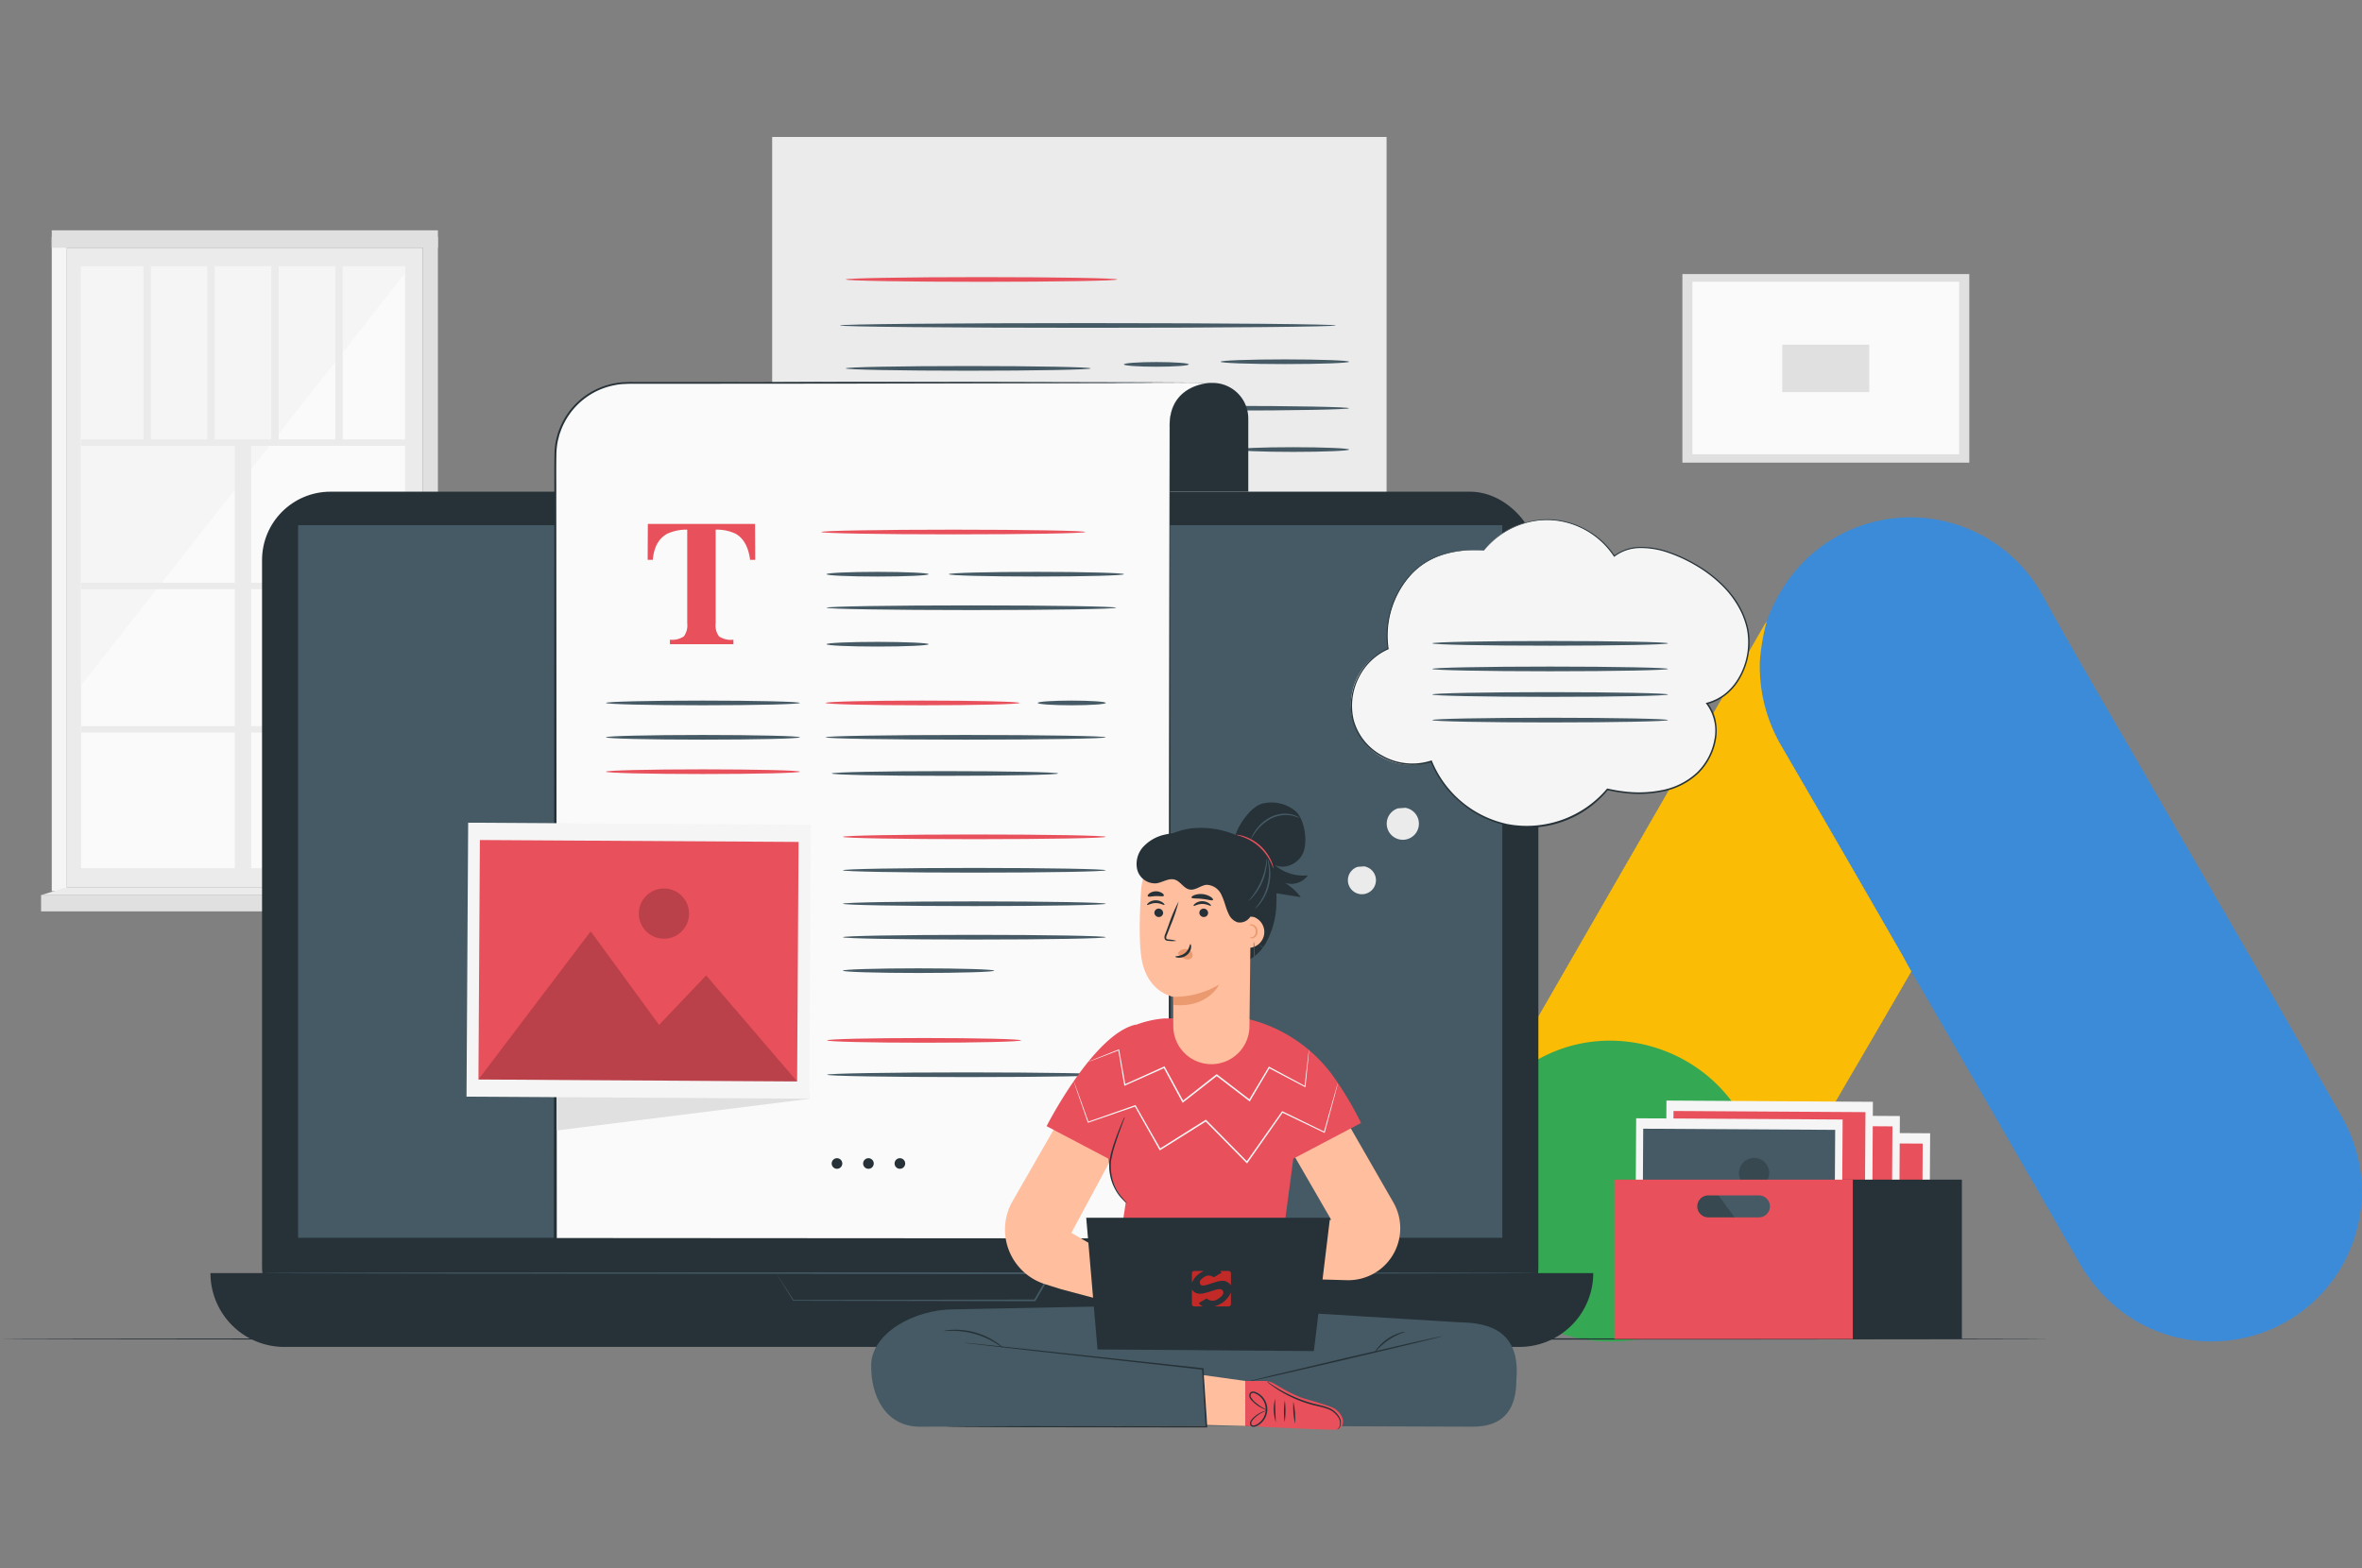 <svg height="334" viewBox="0 0 503 334" width="503" xmlns="http://www.w3.org/2000/svg" xmlns:xlink="http://www.w3.org/1999/xlink"><rect x="0" y="0" width="503" height="334" fill="#808080" stroke="none"/><clipPath id="a"><path d="m0 0h8.328v7.548h-8.328z"/></clipPath><rect fill="none" height="334" rx="30" width="503"/><path d="m85.308 22.1a34.721 34.721 0 0 1 8.2-13 32.126 32.126 0 0 1 50.528 7.506c7.738 14.083 15.94 27.856 23.91 41.784 13.309 23.136 26.773 46.272 39.927 69.485a31.922 31.922 0 0 1 -22.9 47.278c-13.464 2.012-26.076-4.178-33.04-16.249q-17.533-30.521-35.133-60.969a7.012 7.012 0 0 0 -.851-1.238c-1.238-1.006-1.78-2.476-2.553-3.792-5.184-9.131-10.523-18.184-15.708-27.237-3.326-5.881-6.808-11.684-10.136-17.568a32.042 32.042 0 0 1 -4.252-17.02 23.723 23.723 0 0 1 2.008-8.98" fill="#3c8bd9" transform="translate(290.941 110.198)"/><path d="m69.046 28.567a44.506 44.506 0 0 0 -1.47 8.512 33.426 33.426 0 0 0 4.643 18.184q12.767 21.937 25.457 44.027c.774 1.315 1.393 2.631 2.167 3.869-4.643 8.047-9.285 16.017-14.005 24.064-6.5 11.22-13 22.517-19.577 33.737-.31 0-.387-.155-.464-.387a4.8 4.8 0 0 1 .31-1.78c3.172-11.607.542-21.9-7.428-30.719a29.489 29.489 0 0 0 -18.184-9.363 31.4 31.4 0 0 0 -24.839 6.889c-1.315 1.006-2.167 2.476-3.714 3.25a.516.516 0 0 1 -.542-.387c3.714-6.422 7.351-12.845 11.065-19.267q22.981-39.928 46.035-79.778c.155-.31.387-.542.542-.851" fill="#fabc04" transform="translate(307.203 103.736)"/><path d="m9.448 154.82c1.47-1.315 2.863-2.708 4.411-3.946 18.802-14.856 47.041-4.101 51.141 19.426a34.011 34.011 0 0 1 -1.238 16.481 8.094 8.094 0 0 1 -.31 1.315c-.7 1.238-1.315 2.553-2.089 3.792-6.887 11.374-17.023 17.023-30.332 16.172a31.763 31.763 0 0 1 -29.326-27.7 30.959 30.959 0 0 1 4.256-20.582c.774-1.393 1.7-2.631 2.553-4.024.387-.31.232-.929.929-.929" fill="#34a852" transform="translate(309.465 77.609)"/><path d="m14.229 52.773h75.82v136.206h-75.82z" fill="#ebebeb"/><path d="m17.259 56.723h68.98v128.199h-68.98z" fill="#fafafa"/><path d="m126.951 83.207-68.98 87.745v-89.252h68.98z" fill="#f5f5f5" transform="translate(-40.712 -24.974)"/><g fill="#ebebeb"><path d="m17.259 93.602h70.478v1.365h-70.478z"/><path d="m17.259 124.131h70.478v1.365h-70.478z"/><path d="m17.259 154.661h70.478v1.365h-70.478z"/><path d="m0 0h94.272v3.485h-94.272z" transform="matrix(0 -1 1 0 50.006 188.557)"/><path d="m30.541 56.723h1.579v37.562h-1.579z"/><path d="m44.158 56.723h1.579v37.562h-1.579z"/><path d="m57.776 56.723h1.579v37.562h-1.579z"/><path d="m71.393 56.723h1.579v37.562h-1.579z"/></g><path d="m11.022 50.463h3.207v139.359h-3.207z" fill="#f5f5f5"/><path d="m175.98 211.568-3.207-1.228v-138.516h3.207z" fill="#e0e0e0" transform="translate(-82.724 -21.361)"/><path d="m11.022 49.057h82.234v3.716h-82.234z" fill="#e0e0e0"/><path d="m8.747 190.666h86.68v3.462h-86.68z" fill="#e0e0e0"/><path d="m125.849 290.285 5.378 1.686h-86.68l5.482-1.686z" fill="#ebebeb" transform="translate(-35.8 -101.306)"/><path d="m358.276 58.376h61.099v40.171h-61.099z" fill="#e0e0e0"/><path d="m360.401 60.019h56.817v36.732h-56.817z" fill="#fafafa"/><path d="m379.542 73.408h18.535v10.108h-18.535z" fill="#e0e0e0"/><path d="m467.3 441.958c0 .091-97.731.165-218.262.165-120.572 0-218.282-.074-218.282-.165s97.71-.165 218.282-.165c120.527 0 218.262.074 218.262.165z" fill="#263238" transform="translate(-30.752 -156.75)"/><g transform="translate(164.438 29.174)"><path d="m0 0h130.842a0 0 0 0 1 0 0v118.679a16.22 16.22 0 0 1 -16.22 16.22h-114.622a0 0 0 0 1 0 0v-134.899a0 0 0 0 1 0 0z" fill="#ebebeb"/><g fill="#455a64"><path d="m418.446 101.283c0 .273-23.649.5-52.814.5s-52.819-.222-52.819-.5 23.644-.5 52.819-.5 52.814.227 52.814.5z" transform="translate(-298.409 -61.134)"/><path d="m366.982 115.7c0 .274-11.684.5-26.093.5s-26.1-.222-26.1-.5 11.681-.5 26.1-.5 26.093.222 26.093.5z" transform="translate(-299.134 -66.408)"/><path d="m422.049 114.36c0 .274-3.095.5-6.911.5s-6.912-.222-6.912-.5 3.094-.5 6.912-.5 6.911.227 6.911.5z" transform="translate(-333.325 -65.919)"/><path d="m468.069 113.471c0 .273-6.126.5-13.682.5s-13.682-.222-13.682-.5 6.124-.5 13.682-.5 13.682.229 13.682.5z" transform="translate(-345.211 -65.594)"/><path d="m361.9 129.488c0 .273-10.989.5-24.542.5s-24.544-.222-24.544-.5 10.987-.5 24.544-.5 24.542.226 24.542.5z" transform="translate(-298.409 -71.456)"/><path d="m452.927 129.09c0 .274-12 .5-26.8.5s-26.8-.221-26.8-.5 12-.5 26.8-.5 26.8.227 26.8.5z" transform="translate(-330.068 -71.31)"/><path d="m470.088 142.969c0 .274-5.343.5-11.932.5s-11.934-.222-11.934-.5 5.342-.5 11.934-.5 11.932.231 11.932.5z" transform="translate(-347.23 -76.389)"/></g><path d="m372.623 85.834c0 .274-12.947.5-28.913.5s-28.916-.221-28.916-.5 12.944-.5 28.916-.5 28.913.227 28.913.5z" fill="#e8505b" transform="translate(-299.134 -55.481)"/></g><rect fill="#263238" height="179.737" rx="14.567" width="271.797" x="55.805" y="104.733"/><path d="m0 0h294.471a0 0 0 0 1 0 0 15.727 15.727 0 0 1 -15.727 15.727h-263.017a15.727 15.727 0 0 1 -15.727-15.727 0 0 0 0 1 0 0z" fill="#263238" transform="translate(44.819 271.176)"/><path d="m63.481 111.874h256.446v151.785h-256.446z" fill="#455a64"/><path d="m291.44 419.821c-.005 0 .091-.006.283-.008l.862-.009 3.349-.019 12.426-.05 41.546-.089h.307l-.155.265-1.649 2.825-1.744 2.987-.051.087h-.1l-51.419-.1h-.044l-.023-.037-2.693-4.379-.677-1.11c-.15-.247-.217-.367-.217-.367s.092.134.255.385l.719 1.111 2.747 4.274-.067-.037 51.419-.1-.152.087 1.744-2.987 1.65-2.825.152.264-41.376-.089-12.485-.051-3.4-.019-.891-.008c-.205.005-.316-.001-.316-.001z" fill="#455a64" transform="translate(-126.15 -148.645)"/><path d="m55.805 271.176h271.797" fill="#263238"/><path d="m390.563 419.828c0 .091-60.849.165-135.892.165-75.07 0-135.905-.074-135.905-.165s60.836-.165 135.905-.165c75.043 0 135.892.074 135.892.165z" fill="#455a64" transform="translate(-62.961 -148.652)"/><path d="m429.31 120.871a7.592 7.592 0 0 1 7.592 7.592v15.58h-22.702v-14.373a8.8 8.8 0 0 1 8.8-8.8z" fill="#263238" transform="translate(-171.073 -39.31)"/><path d="m382.808 120.748c0 .091-21.421.146-47.839.123s-47.843-.115-47.843-.207 21.416-.146 47.843-.124 47.839.117 47.839.208z" fill="#263238" transform="translate(-124.571 -39.187)"/><path d="m357.039 120.8-9.468-.065-13.753.084h-101.03a15.534 15.534 0 0 0 -15.534 15.534v166.932h130.846v-173.946c.379-8.516 8.939-8.539 8.939-8.539z" fill="#fafafa" transform="translate(-99.002 -39.261)"/><path d="m356.857 120.743-78.893.172-39.446.03h-4.931c-.826-.016-1.636.032-2.446.076a15.936 15.936 0 0 0 -2.392.436 15.243 15.243 0 0 0 -10.46 9.382c-.127.384-.3.754-.392 1.15l-.3 1.179a16.72 16.72 0 0 0 -.283 2.414c-.07 3.267-.015 6.569-.029 9.851l.105 157.788-.315-.316 130.842.085-.23.231.063-93.843.076-46.92.046-23.46.011-5.864.006-2.933a9.574 9.574 0 0 1 .061-1.465 7.863 7.863 0 0 1 .23-1.449 7.763 7.763 0 0 1 3.168-4.777 9.182 9.182 0 0 1 2.631-1.271 11.07 11.07 0 0 1 2.878-.496zm0 0a11.073 11.073 0 0 0 -2.877.511 9.173 9.173 0 0 0 -2.621 1.279 7.729 7.729 0 0 0 -3.137 4.769 7.894 7.894 0 0 0 -.223 1.442 9.6 9.6 0 0 0 -.055 1.461l.006 2.932.01 5.863.046 23.461.075 46.921.063 93.839v.23h-.231l-130.842.085h-.316v-.315l.105-157.788c.019-3.291-.032-6.566.043-9.87a17.139 17.139 0 0 1 .294-2.477l.311-1.209a12.453 12.453 0 0 1 .4-1.181 15.639 15.639 0 0 1 10.738-9.607 16.4 16.4 0 0 1 2.452-.443c.831-.044 1.663-.091 2.482-.074h4.93l39.447.03z" fill="#263238" transform="translate(-98.819 -39.2)"/><path d="m248.317 168.24h22.832l.037 7.647h-1.092q-.537-4.1-3.073-5.553a9.471 9.471 0 0 0 -4.26-.873v19.978a3.858 3.858 0 0 0 .732 2.78 4.691 4.691 0 0 0 3.046.686v.963h-13.519v-.968a4.458 4.458 0 0 0 2.954-.695 3.866 3.866 0 0 0 .731-2.771v-19.973a9.713 9.713 0 0 0 -4.259.873q-2.722 1.487-3.073 5.553h-1.093z" fill="#e8505b" transform="translate(-110.356 -56.644)"/><path d="m362.825 170.673c0 .274-12.595.5-28.128.5s-28.13-.221-28.13-.5 12.592-.5 28.13-.5 28.128.227 28.128.5z" fill="#e8505b" transform="translate(-131.685 -57.353)"/><path d="m330.1 184.849c0 .273-4.87.5-10.875.5s-10.877-.222-10.877-.5 4.868-.5 10.877-.5 10.875.227 10.875.5z" fill="#455a64" transform="translate(-132.337 -62.541)"/><path d="m275.571 228.093c0 .273-9.248.5-20.654.5s-20.656-.222-20.656-.5 9.246-.5 20.656-.5 20.654.226 20.654.5z" fill="#455a64" transform="translate(-105.225 -78.365)"/><path d="m349.348 228.093c0 .273-9.248.5-20.654.5s-20.656-.222-20.656-.5 9.246-.5 20.656-.5 20.654.226 20.654.5z" fill="#e8505b" transform="translate(-132.224 -78.365)"/><path d="m275.571 239.641c0 .274-9.248.5-20.654.5s-20.656-.221-20.656-.5 9.246-.5 20.656-.5 20.654.227 20.654.5z" fill="#455a64" transform="translate(-105.225 -82.592)"/><path d="m275.571 251.19c0 .273-9.248.5-20.654.5s-20.656-.222-20.656-.5 9.246-.5 20.656-.5 20.654.226 20.654.5z" fill="#e8505b" transform="translate(-105.225 -86.818)"/><path d="m330.1 208.372c0 .274-4.87.5-10.875.5s-10.877-.222-10.877-.5 4.868-.5 10.877-.5 10.875.228 10.875.5z" fill="#455a64" transform="translate(-132.337 -71.149)"/><path d="m393.781 228.093c0 .273-3.246.5-7.25.5s-7.251-.222-7.251-.5 3.246-.5 7.251-.5 7.25.226 7.25.5z" fill="#455a64" transform="translate(-158.294 -78.365)"/><path d="m386.729 184.849c0 .273-8.356.5-18.661.5s-18.662-.222-18.662-.5 8.354-.5 18.662-.5 18.661.227 18.661.5z" fill="#455a64" transform="translate(-147.362 -62.541)"/><path d="m370.019 196.11c0 .274-13.807.5-30.835.5s-30.837-.222-30.837-.5 13.8-.5 30.837-.5 30.835.227 30.835.5z" fill="#455a64" transform="translate(-132.337 -66.662)"/><path d="m367.711 239.641c0 .274-13.36.5-29.835.5s-29.838-.221-29.838-.5 13.356-.5 29.838-.5 29.835.227 29.835.5z" fill="#455a64" transform="translate(-132.224 -82.592)"/><path d="m369.834 273.075c0 .273-12.536.5-28 .5s-28-.222-28-.5 12.533-.5 28-.5 28 .225 28 .5z" fill="#e8505b" transform="translate(-134.347 -94.826)"/><path d="m369.834 284.314c0 .274-12.536.5-28 .5s-28-.221-28-.5 12.533-.5 28-.5 28 .227 28 .5z" fill="#455a64" transform="translate(-134.347 -98.94)"/><path d="m369.834 295.554c0 .273-12.536.5-28 .5s-28-.222-28-.5 12.533-.5 28-.5 28 .226 28 .5z" fill="#455a64" transform="translate(-134.347 -103.053)"/><path d="m369.834 306.793c0 .274-12.536.5-28 .5s-28-.222-28-.5 12.533-.5 28-.5 28 .227 28 .5z" fill="#455a64" transform="translate(-134.347 -107.166)"/><path d="m346.075 318.033c0 .137-1.8.261-4.721.351s-6.946.145-11.4.145-8.481-.055-11.4-.145-4.721-.214-4.721-.351 1.8-.261 4.721-.35 6.946-.145 11.4-.145 8.479.056 11.4.145 4.721.217 4.721.35z" fill="#455a64" transform="translate(-134.347 -111.279)"/><path d="m358.314 251.794c0 .274-10.8.5-24.114.5s-24.116-.222-24.116-.5 10.795-.5 24.116-.5 24.114.227 24.114.5z" fill="#455a64" transform="translate(-132.973 -87.039)"/><path d="m268.519 274.36 2.971 55.009-53.79 6.737-.042-62.213z" fill="#e0e0e0" transform="translate(-99.151 -95.308)"/><path d="m0 0h58.356v72.994h-58.356z" fill="#f5f5f5" transform="matrix(.006 -1 1 .006 99.347 233.593)"/><path d="m0 0h51.009v67.865h-51.009z" fill="#e8505b" transform="matrix(.006 -1 1 .006 101.887 229.936)"/><path d="m191.443 336.668 23.907-31.554 14.556 19.931 10.027-10.541 19.375 22.6z" opacity=".2" transform="translate(-89.556 -106.733)"/><path d="m256.007 296.1a5.344 5.344 0 1 1 -5.309-5.378 5.344 5.344 0 0 1 5.309 5.378z" opacity=".2" transform="translate(-109.272 -101.465)"/><path d="m312.342 382.453a1.128 1.128 0 1 1 -1.128-1.129 1.128 1.128 0 0 1 1.128 1.129z" fill="#263238" transform="translate(-132.973 -134.621)"/><path d="m322.905 382.453a1.129 1.129 0 1 1 -1.129-1.129 1.128 1.128 0 0 1 1.129 1.129z" fill="#263238" transform="translate(-136.838 -134.621)"/><path d="m333.469 382.453a1.128 1.128 0 1 1 -1.128-1.129 1.128 1.128 0 0 1 1.128 1.129z" fill="#263238" transform="translate(-140.704 -134.621)"/><path d="m349.844 341.454c0 .274-9.248.5-20.654.5s-20.656-.221-20.656-.5 9.246-.5 20.656-.5 20.654.227 20.654.5z" fill="#e8505b" transform="translate(-132.405 -119.85)"/><path d="m368.206 353c0 .273-13.359.5-29.835.5s-29.837-.222-29.837-.5 13.356-.5 29.837-.5 29.835.229 29.835.5z" fill="#455a64" transform="translate(-132.405 -124.076)"/><path d="m0 0h35.151v43.968h-35.151z" fill="#f5f5f5" transform="matrix(.006 -1 1 .006 366.856 276.278)"/><path d="m0 0h30.726v40.879h-30.726z" fill="#e8505b" transform="matrix(.006 -1 1 .006 368.386 274.075)"/><path d="m611.753 413.523 14.4-19.007 8.768 12.006 6.04-6.349 11.671 13.613z" opacity=".2" transform="translate(-243.367 -139.449)"/><path d="m650.643 389.084a3.219 3.219 0 1 1 -3.2-3.239 3.218 3.218 0 0 1 3.2 3.239z" opacity=".2" transform="translate(-255.243 -136.275)"/><path d="m0 0h35.151v43.968h-35.151z" fill="#f5f5f5" transform="matrix(.006 -1 1 .006 360.408 272.607)"/><path d="m0 0h30.726v40.879h-30.726z" fill="#e8505b" transform="matrix(.006 -1 1 .006 361.938 270.404)"/><path d="m601.584 407.734 14.4-19.007 8.768 12.006 6.04-6.349 11.67 13.616z" opacity=".2" transform="translate(-239.646 -137.33)"/><path d="m640.474 383.3a3.219 3.219 0 1 1 -3.2-3.239 3.219 3.219 0 0 1 3.2 3.239z" opacity=".2" transform="translate(-251.522 -134.157)"/><path d="m0 0h35.151v43.968h-35.151z" fill="#f5f5f5" transform="matrix(.006 -1 1 .006 354.666 269.574)"/><path d="m0 0h30.726v40.879h-30.726z" fill="#e8505b" transform="matrix(.006 -1 1 .006 356.196 267.371)"/><path d="m592.528 402.95 14.4-19.007 8.768 12.006 6.04-6.349 11.671 13.613z" opacity=".2" transform="translate(-236.332 -135.58)"/><path d="m631.417 378.511a3.219 3.219 0 1 1 -3.2-3.239 3.219 3.219 0 0 1 3.2 3.239z" opacity=".2" transform="translate(-248.208 -132.406)"/><path d="m0 0h35.151v43.968h-35.151z" fill="#f5f5f5" transform="matrix(.006 -1 1 .006 348.218 273.35)"/><path d="m0 0h30.726v40.879h-30.726z" fill="#455a64" transform="matrix(.006 -1 1 .006 349.748 271.147)"/><path d="m582.358 408.9 14.4-19.007 8.768 12.006 6.04-6.349 11.671 13.613z" opacity=".2" transform="translate(-232.61 -137.758)"/><path d="m621.248 384.466a3.219 3.219 0 1 1 -3.2-3.239 3.218 3.218 0 0 1 3.2 3.239z" opacity=".2" transform="translate(-244.486 -134.585)"/><path d="m392.411 251.269h25.384v33.94h-25.384z" fill="#263238"/><path d="m572.971 388.526v33.94h50.769v-33.94zm30.781 8.032h-10.794a2.336 2.336 0 0 1 0-4.672h10.794a2.336 2.336 0 0 1 0 4.672z" fill="#e8505b" transform="translate(-229.175 -137.257)"/><path d="m448.709 434.174-47.21-2.891c-.3-.675-.5-1.068-.5-1.068l-12.8.255-4.163-.255s-.063.127-.165.341l-42.951.855c-8.563 0-17.566 5.225-17.566 11.9-.108 6.353 2.969 13.25 10.641 13.093l58.52-.2 58.52.2c7.673.157 9.7-4.471 9.713-9.959.905-10.223-5.498-12.186-12.039-12.271z" fill="#455a64" transform="translate(-137.831 -152.512)"/><path d="m348.618 461.2s.1-.011.282-.016l.827-.016 3.188-.03 11.775-.051 39.294-.052-.164.175c-.08-1.283-.166-2.655-.252-4.039-.176-2.831-.349-5.616-.514-8.265l.145.152-36.199-4.024-10.726-1.227-2.89-.346-.748-.1a1.618 1.618 0 0 1 -.253-.043 1.557 1.557 0 0 1 .256.013l.751.067 2.9.289 10.738 1.129 36.21 3.919.137.015.008.138c.166 2.648.34 5.433.518 8.264l.252 4.04.011.175h-.176l-39.294-.052-11.775-.051-3.188-.03-.827-.016c-.191-.004-.286-.018-.286-.018z" fill="#263238" transform="translate(-147.074 -157.308)"/><path d="m360.4 442.814c-.036.044-.623-.429-1.655-1.058a17.562 17.562 0 0 0 -8.943-2.572c-1.207-.015-1.956.074-1.963.017a1.66 1.66 0 0 1 .519-.12 10.958 10.958 0 0 1 1.442-.13 15.545 15.545 0 0 1 9.071 2.608 10.847 10.847 0 0 1 1.153.877c.254.228.389.364.376.378z" fill="#263238" transform="translate(-146.788 -155.706)"/><path d="m491.225 441.086c.021.089-9.291 2.34-20.8 5.029s-20.852 4.8-20.872 4.708 9.289-2.34 20.8-5.029 20.847-4.794 20.872-4.708z" fill="#263238" transform="translate(-184.012 -156.49)"/><path d="m499.037 439.646a13.465 13.465 0 0 0 -6.613 4.5 3.245 3.245 0 0 1 .635-1.032 9.7 9.7 0 0 1 4.785-3.256 3.244 3.244 0 0 1 1.193-.212z" fill="#263238" transform="translate(-199.698 -155.959)"/><path d="m464.455 355.121 14.954 26.03a11.06 11.06 0 0 1 .3 10.456 11.06 11.06 0 0 1 -10.2 6.11l-22.962-.648-.6-8.35 20.223-3.872-13.635-23.6z" fill="#ffbe9d" transform="translate(-182.688 -125.032)"/><path d="m380.308 399.666 21.114 5.593.459-6.332-19.458-11.3 14.211-26.378-11.927-6.127-14.954 26.03a12.191 12.191 0 0 0 7.039 17.4z" fill="#ffbe9d" transform="translate(-154.273 -125.032)"/><path d="m434.805 364.132 14.432-7.6a73.078 73.078 0 0 0 -6.183-10.31 31.665 31.665 0 0 0 -19.272-12.148l-16.6.2a21.949 21.949 0 0 0 -5.92 1.363l.011-.065c-9.008 1.987-19.005 21.635-19.005 21.635l13.133 6.914.29 2.066a14.029 14.029 0 0 0 3.423 7.361l-3.825 25.152 42.622.881-5.427-18.013z" fill="#e8505b" transform="translate(-159.388 -117.33)"/><path d="m407.194 385.866a3.048 3.048 0 0 1 -.635-.481 9.191 9.191 0 0 1 -1.449-1.62 10.546 10.546 0 0 1 -1.779-6.857 22.342 22.342 0 0 1 .975-3.824c.382-1.146.77-2.163 1.108-3.01s.63-1.526.841-1.99a3.485 3.485 0 0 1 .363-.706 3.869 3.869 0 0 1 -.244.755l-.742 2.025c-.309.856-.672 1.877-1.037 3.021a24 24 0 0 0 -.936 3.77 10.858 10.858 0 0 0 .359 3.817 10.142 10.142 0 0 0 1.285 2.869 17.673 17.673 0 0 0 1.891 2.231z" fill="#263238" transform="translate(-167.082 -129.518)"/><path d="m397.981 429.378-2.406-28.055h51.918l-3.441 28.4z" fill="#263238" transform="translate(-164.258 -141.94)"/><path d="m435.083 454.214 8.815 1.231v9.581l-8.107-.209z" fill="#ffbe9d" transform="translate(-178.716 -161.295)"/><path d="m448.985 456.154h3.963a4.394 4.394 0 0 1 2.2.589l2.09 1.207a32.406 32.406 0 0 0 3.652 1.742c2.409.775 6.464 1.817 7.318 2.475 2.438 1.881 1.7 4.1.358 4.336-1.176.2-19.577-.766-19.577-.766z" fill="#e8505b" transform="translate(-183.803 -162.005)"/><g fill="#263238"><path d="m459 467.13a9.057 9.057 0 0 1 -.15-5 143.376 143.376 0 0 0 .15 5z" transform="translate(-187.31 -164.192)"/><path d="m462.132 467.295a15.9 15.9 0 0 1 .036-4.573 15.913 15.913 0 0 1 -.036 4.573z" transform="translate(-188.56 -164.409)"/><path d="m465.473 467.811a17.058 17.058 0 0 1 -.368-4.715 16.993 16.993 0 0 1 .368 4.715z" transform="translate(-189.679 -164.545)"/><path d="m454.271 463.692a2.738 2.738 0 0 1 -.812-.256 7.619 7.619 0 0 1 -1.98-1.224c-.188-.16-.378-.337-.566-.531a2.261 2.261 0 0 1 -.5-.715 1 1 0 0 1 .11-.983.745.745 0 0 1 .493-.271 1.257 1.257 0 0 1 .534.06 3.946 3.946 0 0 1 .829 7.02 2.5 2.5 0 0 1 -.908.408 1.058 1.058 0 0 1 -.517-.025.693.693 0 0 1 -.4-.352 1 1 0 0 1 .116-.913 2.809 2.809 0 0 1 .509-.612 6.082 6.082 0 0 1 1.948-1.276 2.514 2.514 0 0 1 .82-.232c.008.026-.282.114-.768.349a6.556 6.556 0 0 0 -1.836 1.324 2.618 2.618 0 0 0 -.452.571.757.757 0 0 0 -.093.668.524.524 0 0 0 .619.212 2.239 2.239 0 0 0 .791-.375 3.664 3.664 0 0 0 -.751-6.478.625.625 0 0 0 -.71.1.723.723 0 0 0 -.08.7 3.882 3.882 0 0 0 .969 1.169 10.681 10.681 0 0 0 2.635 1.662z" transform="translate(-184.295 -163.304)"/><path d="m471.224 466.566a2.323 2.323 0 0 0 .483-.6 2.268 2.268 0 0 0 -.259-2 4.453 4.453 0 0 0 -2.448-1.847c-1.12-.4-2.457-.6-3.806-1.018a26.535 26.535 0 0 1 -6.547-2.983c-.779-.5-1.378-.94-1.785-1.257a3.591 3.591 0 0 1 -.6-.529 3.852 3.852 0 0 1 .677.426c.427.283 1.044.695 1.831 1.162a29.6 29.6 0 0 0 6.52 2.866c1.328.415 2.652.614 3.817 1.049a4.608 4.608 0 0 1 2.548 2.019 2.352 2.352 0 0 1 .169 2.169 1.338 1.338 0 0 1 -.408.451c-.116.073-.187.101-.192.092z" transform="translate(-186.465 -162.069)"/></g><path d="m443.257 344.858a.509.509 0 0 1 0 .135l-.029.4q-.05.555-.14 1.533c-.137 1.361-.332 3.309-.578 5.756l-.015.148-.133-.07-7.654-4.029.181-.051-4.157 7.015-.089.15-.139-.107-7-5.369h.2l-3.049 2.39-4.157 3.255-.153.12-.092-.171-3.96-7.327.2.067-8.4 3.742-.154.068-.028-.165c-.489-2.879-.914-5.383-1.267-7.469l.129.072-4.809 1.834-1.279.474-.332.115a.423.423 0 0 1 -.115.031.407.407 0 0 1 .106-.056l.322-.139 1.261-.521 4.776-1.917.108-.044.021.116c.373 2.084.821 4.584 1.337 7.458l-.182-.1 8.379-3.785.13-.058.068.126 3.977 7.317-.245-.051 4.155-3.258 3.049-2.393.1-.079.1.078 6.99 5.383-.228.044 4.189-7 .067-.112.114.061 7.621 4.093-.148.078.671-5.746.192-1.527c.023-.16.041-.288.056-.392a.507.507 0 0 1 .033-.123z" fill="#f5f5f5" transform="translate(-164.5 -121.228)"/><path d="m447.641 355.841a.869.869 0 0 1 -.035.186l-.133.538c-.129.491-.311 1.185-.543 2.074-.491 1.824-1.2 4.445-2.077 7.715l-.034.125-.118-.056-8.944-4.293.176-.045-7.533 10.744-.11.157-.136-.137-7.24-7.338-1.52-1.542.205.024-9.757 6.118-.14.088-.081-.143-5.261-9.29.165.062-10.033 3.454-.1.033-.032-.094-2.226-6.457-.577-1.717c-.059-.183-.106-.329-.142-.443a.684.684 0 0 1 -.039-.153.666.666 0 0 1 .066.144l.167.434.626 1.7 2.314 6.426-.128-.061 10.009-3.524.108-.038.057.1 5.294 9.271-.219-.055 9.749-6.132.112-.07.093.094 1.52 1.541 7.234 7.344-.245.021 7.567-10.721.068-.1.107.052 8.916 4.35-.152.068c.921-3.259 1.659-5.871 2.172-7.689l.6-2.059.162-.531a.909.909 0 0 1 .068-.175z" fill="#f5f5f5" transform="translate(-162.723 -125.153)"/><path d="m451.464 277.346a9.305 9.305 0 0 1 -7.087-2.236c2.31 1.165 5.387-.434 6.2-2.891s.146-7.027-1.871-8.648a8 8 0 0 0 -6.957-1.5c-2.378.637-4.9 4.251-5.675 6.587l.044.071c-.366-.145-.734-.282-1.106-.406a19.044 19.044 0 0 0 -8.207-.993 13.3 13.3 0 0 0 -7.5 3.3l16.123 25.914a9.6 9.6 0 0 0 7.057-4.74 17.739 17.739 0 0 0 2.268-8.427c.036-.736.034-1.481 0-2.226l5.185.834a11.559 11.559 0 0 0 -3.447-3.082 4.329 4.329 0 0 0 4.973-1.557z" fill="#263238" transform="translate(-172.941 -90.89)"/><path d="m428.978 323a8.11 8.11 0 0 0 7.934-8.013l.374-32.24a2.566 2.566 0 0 0 -2.3-2.6l-13.613-3.447c-4.361-.462-7.261 4.909-7.536 9.285-.307 4.863-.489 10.812.087 14.44 1.158 7.3 6.75 8.224 6.75 8.224 0-.019 0 2.823.02 6.281a8.111 8.111 0 0 0 8.284 8.07z" fill="#ffbe9d" transform="translate(-170.835 -96.325)"/><path d="m418.465 298.323a.935.935 0 0 0 .9.944.9.9 0 0 0 .964-.843.937.937 0 0 0 -.9-.945.9.9 0 0 0 -.964.844z" fill="#263238" transform="translate(-172.634 -103.938)"/><path d="m416.029 295.676c.116.122.825-.4 1.832-.4s1.744.507 1.854.383c.053-.055-.065-.275-.387-.509a2.57 2.57 0 0 0 -1.484-.457 2.47 2.47 0 0 0 -1.458.47c-.309.237-.414.459-.357.513z" fill="#263238" transform="translate(-171.738 -102.919)"/><path d="m433.571 298.323a.936.936 0 0 0 .9.944.9.9 0 0 0 .964-.843.936.936 0 0 0 -.9-.945.9.9 0 0 0 -.964.844z" fill="#263238" transform="translate(-178.162 -103.938)"/><path d="m431.638 295.972c.117.122.826-.4 1.832-.4s1.745.506 1.854.383c.053-.055-.063-.275-.387-.509a2.565 2.565 0 0 0 -1.484-.458 2.473 2.473 0 0 0 -1.458.47c-.309.242-.414.46-.357.514z" fill="#263238" transform="translate(-177.45 -103.027)"/><path d="m424.4 303.475a6.649 6.649 0 0 0 -1.635-.3c-.257-.027-.5-.077-.544-.253a1.305 1.305 0 0 1 .172-.762q.362-.933.76-1.957a33.6 33.6 0 0 0 1.708-5.121 33.7 33.7 0 0 0 -2.116 4.972q-.381 1.031-.729 1.969a1.489 1.489 0 0 0 -.133 1.009.645.645 0 0 0 .423.376 1.725 1.725 0 0 0 .436.061 6.558 6.558 0 0 0 1.658.006z" fill="#263238" transform="translate(-173.869 -103.062)"/><path d="m424.787 325.6a18.563 18.563 0 0 0 9.771-2.6s-2.371 5.012-9.673 4.329z" fill="#eb996e" transform="translate(-174.948 -113.276)"/><path d="m426.5 311.749a1.813 1.813 0 0 1 1.626-.674 1.655 1.655 0 0 1 1.144.613 1.049 1.049 0 0 1 .08 1.2 1.218 1.218 0 0 1 -1.32.334 3.814 3.814 0 0 1 -1.286-.768 1.116 1.116 0 0 1 -.288-.3.336.336 0 0 1 0-.375" fill="#eb996e" transform="translate(-175.537 -108.909)"/><path d="m428.7 309.415c-.164-.01-.166 1.084-1.1 1.859s-2.1.656-2.107.808c-.016.068.259.212.751.226a2.724 2.724 0 0 0 1.759-.613 2.366 2.366 0 0 0 .853-1.559c.044-.457-.076-.727-.156-.721z" fill="#263238" transform="translate(-175.207 -108.306)"/><path d="m430.929 293.324c.1.274 1.1.144 2.286.287 1.184.119 2.137.464 2.293.219.07-.117-.1-.375-.481-.64a4 4 0 0 0 -3.489-.386c-.438.175-.652.39-.609.52z" fill="#263238" transform="translate(-177.194 -102.142)"/><path d="m416.244 292.712c.178.229.871-.009 1.7-.02.834-.041 1.54.153 1.7-.086.071-.116-.04-.345-.349-.562a2.469 2.469 0 0 0 -2.746.085c-.286.236-.383.471-.305.583z" fill="#263238" transform="translate(-171.812 -101.812)"/><path d="m449.584 300.419a1.828 1.828 0 0 1 1.908.1 3.382 3.382 0 0 1 -2.132 6.282" fill="#ffbe9d" transform="translate(-183.94 -104.93)"/><path d="m450.421 305.559c.021-.052.283.062.636-.1a1.27 1.27 0 0 0 .626-1.247 1.287 1.287 0 0 0 -.779-1.17c-.365-.15-.633-.077-.649-.133-.026-.036.248-.23.729-.122a1.339 1.339 0 0 1 .713.444 1.625 1.625 0 0 1 .362.961 1.448 1.448 0 0 1 -.913 1.517c-.495.132-.764-.121-.725-.15z" fill="#eb996e" transform="translate(-184.267 -105.869)"/><path d="m452.982 309.177a1.469 1.469 0 0 1 .334.236l.894.73 3.148 2.674.106.09-.089.107c-1.172 1.408-2.478 3.17-3.946 5.012-.332.416-.665.822-.987 1.2l-.27.318-.019-.416c-.133-2.971-.235-5.6-.293-7.488-.022-.9-.039-1.643-.053-2.225a4.119 4.119 0 0 1 .022-.81 4.165 4.165 0 0 1 .1.805c.04.579.091 1.323.153 2.22.117 1.884.259 4.513.4 7.482l-.288-.1.979-1.2c1.463-1.835 2.785-3.589 3.991-4.986l.016.2-3.073-2.764-.843-.789a1.517 1.517 0 0 1 -.282-.296z" fill="#455a64" transform="translate(-184.835 -108.01)"/><path d="m423.83 271.689a26.55 26.55 0 0 0 -5.32.581 8.906 8.906 0 0 0 -4.6 2.589 5.406 5.406 0 0 0 -1.271 4.975 3.917 3.917 0 0 0 4.039 2.816c1.345-.18 2.635-1.176 3.932-.78 1.226.374 1.9 1.87 3.162 2.1 1.245.23 2.352-.887 3.614-1a3.594 3.594 0 0 1 3.217 2.272c.62 1.252.854 2.666 1.476 3.916a3.175 3.175 0 0 0 1.879 1.789 2.584 2.584 0 0 0 2.274-.64 5.287 5.287 0 0 0 1.332-2.039 11.331 11.331 0 0 0 -9.206-15.532" fill="#263238" transform="translate(-170.436 -94.5)"/><path d="m453.893 279.8c-.056.016-.226-.589-.675-1.482a10.566 10.566 0 0 0 -5.644-5.1c-.933-.356-1.552-.463-1.541-.521 0-.023.16-.013.443.024a6.6 6.6 0 0 1 1.176.277 9.626 9.626 0 0 1 5.778 5.22 6.682 6.682 0 0 1 .394 1.143c.065.282.091.439.069.439z" fill="#e8505b" transform="translate(-182.723 -94.867)"/><path d="m461.235 266.519a12.1 12.1 0 0 0 -1.757-.545 7.008 7.008 0 0 0 -4.279.644 9.5 9.5 0 0 0 -3.307 2.877c-.677.918-.992 1.561-1.042 1.536a1.408 1.408 0 0 1 .174-.475 9.044 9.044 0 0 1 .678-1.2 8.888 8.888 0 0 1 3.351-3.039 6.8 6.8 0 0 1 4.473-.577 5.029 5.029 0 0 1 1.3.483c.274.166.419.277.409.296z" fill="#455a64" transform="translate(-184.483 -92.27)"/><path d="m453.9 280.574a4.567 4.567 0 0 1 .011 1.5 11.911 11.911 0 0 1 -2.837 6.581 4.594 4.594 0 0 1 -1.1 1.022 15.286 15.286 0 0 0 3.924-9.1z" fill="#455a64" transform="translate(-184.165 -97.752)"/><path d="m454.958 280.818c.022-.006.084.142.179.418a7.155 7.155 0 0 1 .285 1.2 10.3 10.3 0 0 1 -1.955 7.739 7.085 7.085 0 0 1 -.822.923c-.214.2-.339.3-.355.283-.042-.041.41-.5.988-1.342a11.373 11.373 0 0 0 1.913-7.572c-.108-1.016-.291-1.633-.233-1.649z" fill="#455a64" transform="translate(-185.011 -97.841)"/><g clip-path="url(#a)" transform="translate(253.813 270.727)"><g clip-path="url(#a)" fill="#c22a28"><path d="m438.357 419.586-1.695.976a1.665 1.665 0 0 0 -2.087-.011c-.554.318-1.08.886-.75 1.456.291.5.733.4 2.95-.332a6.548 6.548 0 0 1 1.574-.368 2.1 2.1 0 0 1 1.928.879c.025.044.047.09.068.136v-2.712a.517.517 0 0 0 -.5-.4h-1.829a1.461 1.461 0 0 1 .342.372" transform="translate(-432.03 -419.214)"/><path d="m433.112 419.474a5.608 5.608 0 0 1 .511-.26h-2.05a.517.517 0 0 0 -.506.422v2.09a4.534 4.534 0 0 1 2.045-2.251" transform="translate(-431.059 -419.214)"/><path d="m432.544 428.284-.008-.015 1.682-.968a1.868 1.868 0 0 0 2.389.1c.609-.351 1.451-1.037 1.049-1.73-.619-1.07-3.121.673-4.974.618a2.006 2.006 0 0 1 -1.389-.6 2.059 2.059 0 0 1 -.186-.262c-.015-.026-.027-.054-.041-.081v3.227a.517.517 0 0 0 .506.422h1.846a1.7 1.7 0 0 1 -.874-.714" transform="translate(-431.059 -421.45)"/><path d="m439.923 428.829a5.826 5.826 0 0 1 -1.3.555h3.016a.516.516 0 0 0 .5-.4v-2.608a4.866 4.866 0 0 1 -2.214 2.45" transform="translate(-433.823 -421.836)"/></g></g><path d="m485.6 283.382a2.987 2.987 0 1 0 1.366-.1" fill="#ebebeb" transform="translate(-196.467 -98.743)"/><path d="m498.949 263.728a3.427 3.427 0 1 0 1.566-.117" fill="#ebebeb" transform="translate(-201.244 -91.545)"/><path d="m512.853 173.394c-5.736-.484-11.538.8-15.471 5a19.425 19.425 0 0 0 -4.944 15.939 12.837 12.837 0 0 0 9.207 23.957 22.059 22.059 0 0 0 37.511 5.972c5.984 1.352 12.7 1.264 17.726-2.252s7.3-11.252 3.471-16.043c6.893-1.678 10.4-10.286 8.351-17.08s-8.163-11.669-14.7-14.429c-4.319-1.824-9.7-2.777-13.389.122a17.06 17.06 0 0 0 -27.764-1.186" fill="#f5f5f5" transform="translate(-196.84 -56.124)"/><path d="m512.782 173.352s.113-.153.347-.443a14.372 14.372 0 0 1 1.113-1.228 17.235 17.235 0 0 1 5.3-3.554 17.542 17.542 0 0 1 4.476-1.266 16.4 16.4 0 0 1 5.548.169 17.527 17.527 0 0 1 5.935 2.4 17.352 17.352 0 0 1 5.14 5.046l-.162-.027a9.267 9.267 0 0 1 5.427-1.862 17.581 17.581 0 0 1 6.114.975 31.911 31.911 0 0 1 5.98 2.747 28.09 28.09 0 0 1 5.552 4.188 20.766 20.766 0 0 1 4.289 5.9 17.429 17.429 0 0 1 1.221 3.586 15.316 15.316 0 0 1 -2.221 11.332 12 12 0 0 1 -2.787 2.977 11.046 11.046 0 0 1 -3.739 1.789l.086-.254a9.031 9.031 0 0 1 1.7 3.62 10.914 10.914 0 0 1 .1 4.069 13.392 13.392 0 0 1 -3.789 7.309 15.411 15.411 0 0 1 -7.547 3.856 25.493 25.493 0 0 1 -8.69.256c-1.061-.129-2.106-.336-3.134-.555l.164-.056a22.071 22.071 0 0 1 -31.472 2.674 22.311 22.311 0 0 1 -6.3-8.7l.191.087a13.265 13.265 0 0 1 -10.643-1.113 12.478 12.478 0 0 1 -6.228-7.893 13.4 13.4 0 0 1 1.288-9.3 12.957 12.957 0 0 1 6.282-5.9l-.069.122a19.551 19.551 0 0 1 .4-7.53 19.884 19.884 0 0 1 2.735-6.133 19.3 19.3 0 0 1 1.894-2.378 15.222 15.222 0 0 1 2.122-1.846 15.749 15.749 0 0 1 4.372-2.2 21.22 21.22 0 0 1 6.664-1 20.718 20.718 0 0 1 2.345.126s-.2 0-.6-.022-.98-.041-1.749-.039a21.56 21.56 0 0 0 -6.625 1.051 15.67 15.67 0 0 0 -4.322 2.2 15.142 15.142 0 0 0 -2.091 1.836 19.2 19.2 0 0 0 -1.866 2.364 19.732 19.732 0 0 0 -2.686 6.082 19.351 19.351 0 0 0 -.368 7.446l.013.088-.083.035a12.73 12.73 0 0 0 -6.147 5.8 13.149 13.149 0 0 0 -1.247 9.123 12.2 12.2 0 0 0 6.1 7.705 12.978 12.978 0 0 0 10.4 1.079l.138-.048.054.135a22.411 22.411 0 0 0 16.143 13.443 22.329 22.329 0 0 0 21.108-7.507l.064-.077.1.021c1.018.217 2.054.422 3.1.55a25.2 25.2 0 0 0 8.576-.25 15.1 15.1 0 0 0 7.389-3.768 13.074 13.074 0 0 0 3.7-7.127 9.5 9.5 0 0 0 -1.732-7.44l-.152-.191.239-.063a10.736 10.736 0 0 0 3.626-1.732 11.7 11.7 0 0 0 2.717-2.9 14.9 14.9 0 0 0 2.434-7.322 14.751 14.751 0 0 0 -.247-3.778 17.108 17.108 0 0 0 -1.194-3.52 20.47 20.47 0 0 0 -4.221-5.823 27.842 27.842 0 0 0 -5.491-4.157 31.739 31.739 0 0 0 -5.932-2.736 17.364 17.364 0 0 0 -6.025-.978 9.042 9.042 0 0 0 -5.3 1.8l-.1.074-.066-.1a17.163 17.163 0 0 0 -5.061-5 17.378 17.378 0 0 0 -5.862-2.4 16.3 16.3 0 0 0 -5.492-.193 17.637 17.637 0 0 0 -9.751 4.718 16.353 16.353 0 0 0 -1.132 1.2c-.233.292-.363.431-.363.431z" fill="#263238" transform="translate(-196.769 -56.081)"/><path d="m562 208.076c0 .274-11.244.5-25.11.5s-25.113-.221-25.113-.5 11.241-.5 25.113-.5 25.11.224 25.11.5z" fill="#455a64" transform="translate(-206.781 -71.041)"/><path d="m562 216.67c0 .273-11.244.5-25.11.5s-25.113-.222-25.113-.5 11.241-.5 25.113-.5 25.11.23 25.11.5z" fill="#455a64" transform="translate(-206.781 -74.186)"/><path d="m562 225.263c0 .274-11.244.5-25.11.5s-25.113-.222-25.113-.5 11.241-.5 25.113-.5 25.11.227 25.11.5z" fill="#455a64" transform="translate(-206.781 -77.33)"/><path d="m562 233.857c0 .274-11.244.5-25.11.5s-25.113-.221-25.113-.5 11.241-.5 25.113-.5 25.11.227 25.11.5z" fill="#455a64" transform="translate(-206.781 -80.475)"/></svg>